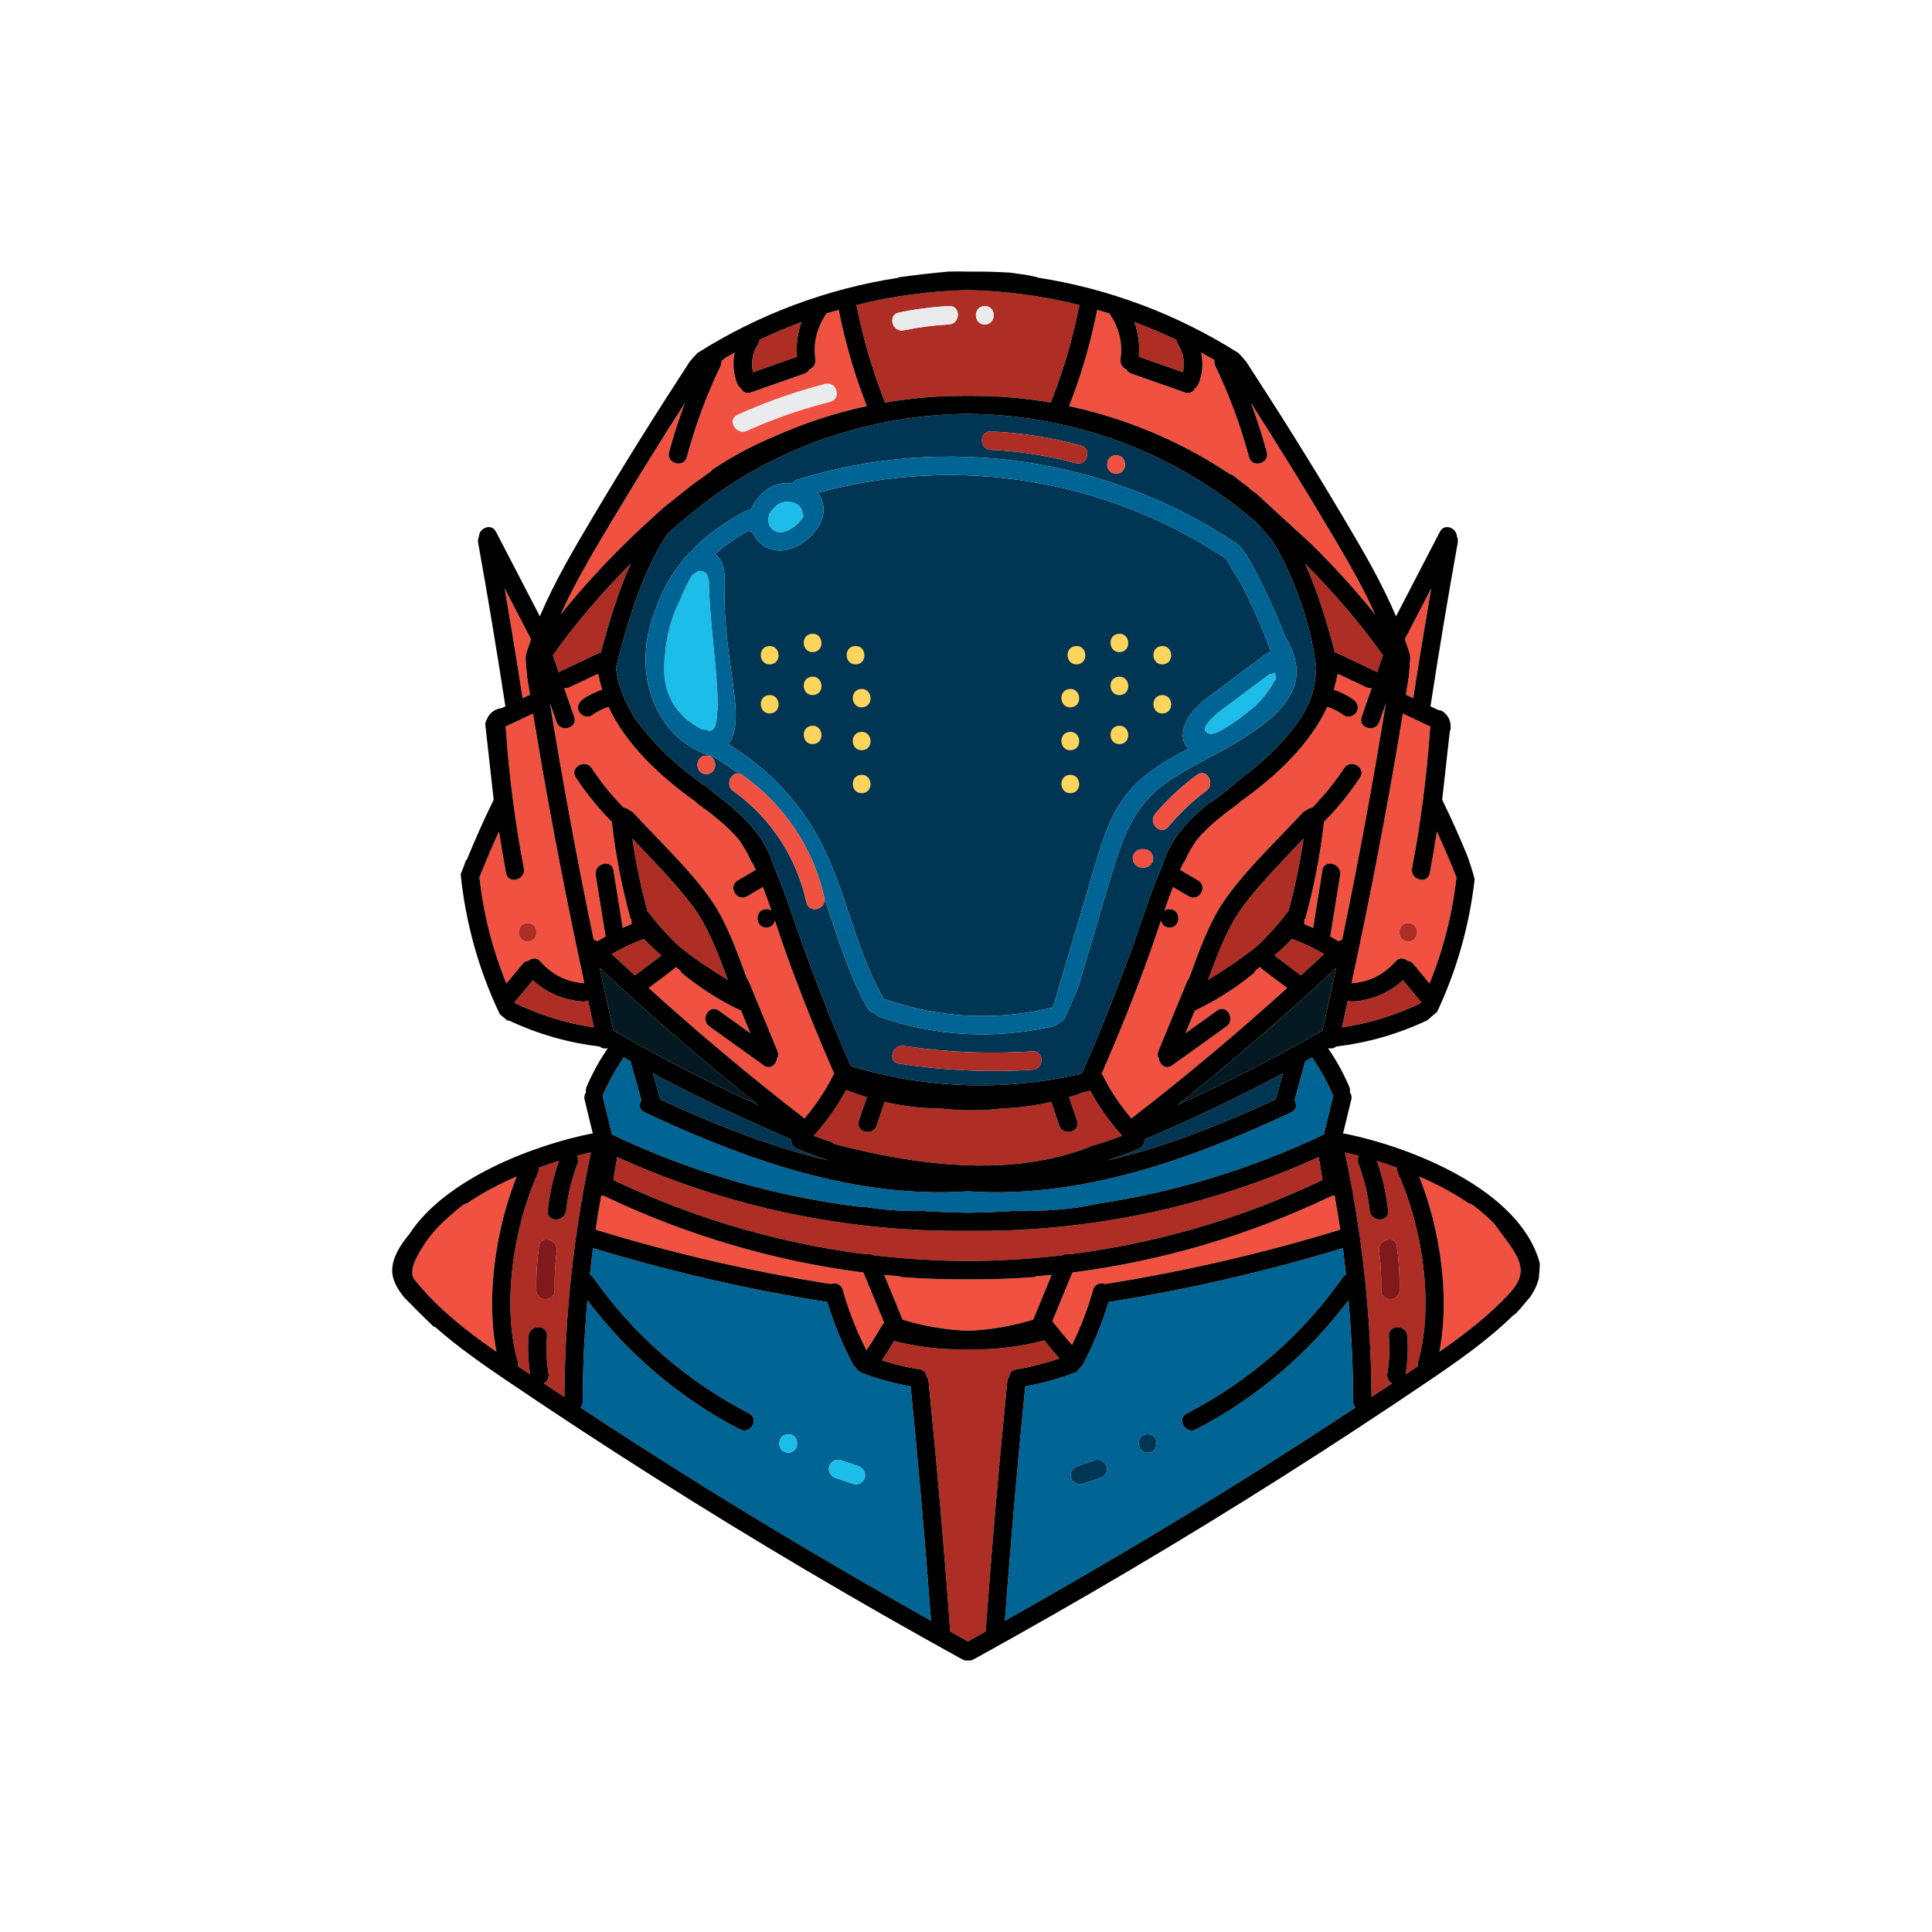 <svg xmlns="http://www.w3.org/2000/svg" id="a" width="315" height="315" viewBox="0 0 315 315"><path d="M111.02,116.393c.051.054.096.11.148.163.357.398.753.747,1.191,1.038.575.44,1.211.856,1.933,1.238.266.141.548.178.808.13.008.002.015.004.023.006,1.128.645,1.74-.341,1.82-3.003,0-.024-.004-.048-.004-.072.068-.147.109-.317.106-.516-.101-6.921-1.362-13.753-1.46-20.676-.004-.262-.093-.463-.212-.635-.055-.96-1.483-1.321-2.132-.531-.238.077-.452.253-.591.569-.692,1.202-1.298,2.485-1.806,3.817-1.378,2.663-2.125,5.61-2.407,8.705-.002.026-.003.055-.005.081-.464,3.531.042,6.901,2.48,9.567.033.042.072.077.106.118Z" fill="#1dbdea" stroke-width="0"></path><path d="M106.559,84.25c.537-.498,1.079-.989,1.626-1.475.006-.008.012-.015.018-.023,1.614-1.285,3.224-2.575,4.848-3.846.894-.636,1.786-1.275,2.68-1.911.146-.104.252-.227.334-.357.116-.081.231-.163.347-.244,3.229-2.128,6.566-3.882,10.023-5.314,4.824-2.142,9.813-3.775,14.892-4.865-2.003-5.101-3.522-10.322-4.582-15.695-.664.191-1.333.365-1.993.574-.026.049-.045.098-.079.147-1.453,2.164-2.127,4.664-1.728,7.265.127.831-.359,1.452-.97,1.727-.164.295-.429.545-.825.684-2.902,1.021-5.804,2.041-8.707,3.062-.785.276-1.373-.102-1.65-.672-.244-.163-.451-.401-.583-.728-.661-1.637-.782-3.412-.412-5.093-.515.281-1.027.569-1.538.858-.213.177-.428.351-.638.532.021.253-.005.52-.139.797-2.304,4.784-4.12,9.724-5.497,14.85-.501,1.866-3.394,1.069-2.893-.797.731-2.72,1.591-5.389,2.573-8.013-3.877,6.047-7.669,12.147-11.353,18.314-3.16,5.29-6.393,10.581-8.914,16.186,4.535-5.673,9.734-11.077,15.16-15.961ZM120.252,67.643c4.626-2.087,9.378-3.776,14.297-5.03,1.875-.478,2.667,2.416.797,2.893-4.665,1.189-9.191,2.747-13.58,4.727-1.748.788-3.271-1.798-1.514-2.59Z" fill="#f05140" stroke-width="0"></path><path d="M97.128,142.682c-.305-1.892,2.586-2.699,2.893-.797.505,3.132,1.011,6.265,1.516,9.397.49-.221.984-.433,1.484-.634-.073-.241-.088-.485-.045-.718-.055-.043-.106-.096-.164-.13-1.433-5.171-2.446-10.428-3.052-15.802-2.192-2.209-4.152-4.626-5.873-7.236-1.067-1.618,1.532-3.119,2.591-1.514,1.536,2.328,3.283,4.47,5.221,6.447.361.014.693.174.942.426.218.068.433.182.629.396,4.152,4.533,8.894,8.909,12.475,13.917,2.733,3.822,4.375,8.624,6.046,13.143.124.134.234.292.313.485,1.553,3.768,3.106,7.535,4.659,11.302.195.473.13.872-.077,1.175-.103,1.015-1.111,1.916-2.157,1.166-2.951-2.117-5.903-4.234-8.854-6.351-1.557-1.117-.057-3.718,1.514-2.59,1.719,1.233,3.437,2.466,5.156,3.699-.506-1.227-1.012-2.454-1.517-3.68-3.54-1.673-6.777-3.755-9.724-6.193-.043-.121-.102-.241-.182-.358-.253-.185-.499-.38-.749-.569-.116.156-.257.298-.418.419-1.33,1.002-2.661,2.003-3.991,3.005,8.111,7.334,16.477,14.376,25.144,21.055.092.071.173.148.244.23,1.836-2.155,3.401-4.495,4.682-7.041.053-.106.114-.199.179-.282-2.89-6.594-5.582-13.27-7.994-20.055-.574-1.614-1.117-3.252-1.671-4.888-.137.604-.601,1.121-1.401,1.121-1.934,0-1.93-3,0-3,.341,0,.619.097.839.251-.448-1.293-.905-2.582-1.403-3.85-.861.503-1.722,1.006-2.583,1.509-1.672.977-3.18-1.617-1.514-2.591.961-.561,1.922-1.123,2.882-1.684.013-.008.026-.011.04-.018-.007-.022-.011-.046-.018-.068-.168-.364-.332-.73-.509-1.089-.143-.143-.264-.322-.352-.539-.134-.332-.291-.649-.442-.97-.407-.732-.85-1.443-1.316-2.14-1.911-2.344-4.435-4.256-6.88-6.047-.122-.089-.219-.19-.304-.296-5.701-4.041-11.338-9.294-14.163-15.45-.981.321-1.872.782-2.72,1.381-.665.47-1.67.115-2.052-.538-.434-.742-.123-1.585.538-2.052.974-.688,2.048-1.209,3.174-1.594-.229-.762-.427-1.532-.559-2.318-.063-.074-.117-.156-.165-.242-1.509.715-3.019,1.43-4.528,2.146-.323.153-.639.188-.927.138.546,1.578,1.093,3.157,1.639,4.735.634,1.831-2.265,2.611-2.893.797l-1.076-3.107c2.107,12.934,4.482,25.82,7.153,38.648.201.019.401.105.596.225.441-.27.888-.529,1.339-.779-.538-3.334-1.076-6.668-1.614-10.001Z" fill="#f05140" stroke-width="0"></path><path d="M91.397,109.436c2.054-.973,4.108-1.947,6.162-2.92.138-.066.274-.103.409-.128,1.326-4.969,2.797-9.862,4.873-14.48-4.673,4.698-9.024,9.743-12.7,14.931.32.926.641,1.851.961,2.777.086-.066.184-.127.296-.18Z" fill="#ae2d24" stroke-width="0"></path><path d="M86.147,156.661c.532-.482,1.335-.614,1.947.085,1.821,2.08,4.236,3.36,7.012,3.538.06.004.113.018.169.028-2.917-13.516-5.544-27.091-7.832-40.728.002-.154-.009-.315-.052-.485-.046-.184-.081-.369-.124-.553-.122-.734-.237-1.47-.357-2.205-1.51.712-3.019,1.424-4.528,2.135.047.132.083.272.094.43.531,7.616,1.506,15.16,2.931,22.661.359,1.89-2.533,2.692-2.893.797-.43-2.262-.808-4.529-1.16-6.799-1.11,2.423-2.16,4.872-3.136,7.356-.015.038-.037.069-.054.105.664,5.995,2.134,11.761,4.391,17.315l2.718-3.259c.221-.264.539-.394.873-.423ZM86.027,150.496c1.934,0,1.93,3,0,3-1.934,0-1.93-3,0-3Z" fill="#f05140" stroke-width="0"></path><path d="M95.106,163.284c-3.102-.199-5.973-1.38-8.217-3.472-1.001,1.2-2.002,2.401-3.003,3.601.019.04.035.081.054.121,4.104,1.993,8.409,3.327,12.901,3.98-.328-1.463-.634-2.931-.955-4.396-.211.118-.467.186-.779.166Z" fill="#ae2d24" stroke-width="0"></path><path d="M86.413,113.271c-.16-.994-.327-1.986-.483-2.98-.096-1.006-.172-2.014-.232-3.024.015-.158.026-.315.041-.473.255-.871.543-1.727.841-2.579-1.434-2.763-2.868-5.526-4.302-8.289,1.022,5.963,2.011,11.931,2.933,17.911.4-.189.801-.378,1.202-.567Z" fill="#f05140" stroke-width="0"></path><path d="M200.555,77.312c.209.05.418.145.615.299.474.369.947.748,1.42,1.126.292.209.582.424.871.638.078.098.177.187.301.265.077.099.167.194.287.274.301.204.595.417.89.628.161.15.322.3.481.45,2.766,2.596,5.6,5.131,8.386,7.71,3.702,3.645,7.229,7.51,10.426,11.508-2.521-5.605-5.754-10.896-8.914-16.186-3.685-6.167-7.476-12.268-11.353-18.314.982,2.624,1.843,5.293,2.573,8.013.501,1.867-2.392,2.663-2.893.797-1.377-5.127-3.193-10.066-5.497-14.85-.163-.339-.192-.669-.132-.97-.72-.423-1.452-.818-2.183-1.217.369,1.681.248,3.456-.412,5.093-.132.326-.339.565-.583.728-.276.57-.865.949-1.65.672-2.902-1.021-5.804-2.041-8.707-3.062-.396-.139-.661-.389-.825-.684-.611-.275-1.097-.896-.97-1.727.399-2.602-.275-5.101-1.728-7.265-.033-.049-.052-.098-.079-.147-.66-.208-1.329-.382-1.993-.574-1.06,5.374-2.579,10.594-4.582,15.695,9.197,1.974,18.115,5.664,26.25,11.097Z" fill="#f05140" stroke-width="0"></path><path d="M129.946,58.167c-.149-1.955.076-3.868.737-5.671-2.316.865-4.598,1.836-6.842,2.907-.018.217-.087.443-.235.673-.941,1.457-1.197,3.023-.835,4.614,2.392-.841,4.784-1.682,7.176-2.523Z" fill="#ae2d24" stroke-width="0"></path><path d="M185.687,58.167c2.392.841,4.784,1.682,7.176,2.523.362-1.591.106-3.157-.835-4.614-.149-.23-.218-.456-.235-.673-2.244-1.071-4.526-2.042-6.842-2.907.661,1.803.886,3.716.737,5.671Z" fill="#ae2d24" stroke-width="0"></path><path d="M164.57,224.434c.031-.544.361-1.032,1.082-1.15,2.417-.397,4.77-1.002,7.08-1.784-.834-.972-1.653-1.957-2.458-2.954-4.152,1.086-8.314,1.569-12.458,1.443-4.006.122-8.028-.33-12.042-1.341-.64,1.065-1.303,2.117-1.99,3.153,2.026.64,4.087,1.137,6.196,1.483.721.118,1.051.606,1.082,1.15.176.218.301.492.335.829,1.365,13.565,2.542,27.148,3.529,40.746.965.537,1.926,1.082,2.89,1.62.965-.538,1.925-1.083,2.89-1.62.988-13.598,2.164-27.18,3.529-40.746.034-.336.158-.61.335-.829Z" fill="#ae2d24" stroke-width="0"></path><path d="M140.675,196.83c.041-.028.087-.05.131-.075,2.826.468,5.667.692,8.545.707.154.001.288-.027.413-.067,2.684.194,5.369.304,8.052.336,2.643-.032,5.289-.14,7.932-.328.118.035.244.059.387.059,4.405-.016,8.739-.255,12.988-1.218,12.668-1.933,25.052-5.706,36.726-11.273.511-2.104,1.022-4.209,1.534-6.313,0-0-0-.001-.001-.001-.927-2.144-2.044-4.178-3.356-6.111-.035-.051-.055-.101-.082-.152-.377.21-.751.426-1.128.635-.584,2.122-1.168,4.243-1.752,6.364.413.652.381,1.536-.516,1.958-16.608,7.802-34.454,14.119-52.731,12.883-18.277,1.236-36.123-5.081-52.731-12.883-.897-.421-.929-1.305-.516-1.958-.584-2.122-1.168-4.243-1.752-6.364-.377-.209-.751-.424-1.128-.635-.027.051-.048.101-.082.152-1.312,1.932-2.43,3.967-3.356,6.111-0.0 0-.001.001-.001.001.511,2.104,1.022,4.209,1.534,6.313,12.952,6.177,26.774,10.166,40.892,11.859Z" fill="#006494" stroke-width="0"></path><path d="M103.529,159.037c1.436-1.082,2.873-2.163,4.309-3.245-.997-.857-1.956-1.759-2.867-2.719-.022.009-.04.022-.064.031-1.803.668-3.524,1.49-5.179,2.447,1.254,1.177,2.534,2.323,3.801,3.485Z" fill="#ae2d24" stroke-width="0"></path><path d="M76.131,196.215c-.233.038-.474.137-.718.323-.824.63-1.631,1.321-2.414,2.044-1.877,1.573-3.421,3.499-4.636,5.651-.719,1.275-1.284,2.46-1.104,3.481-.008.041-.021.081-.029.122.002.028.009.054.011.082.06.193.143.389.241.586,3.749,4.724,8.504,8.462,13.471,11.898-1.788-9.006-.097-20.077,3.287-28.581-2.827,1.226-5.621,2.685-8.109,4.395Z" fill="#f05140" stroke-width="0"></path><path d="M94.058,188.449c.222.308.303.717.122,1.204-.935,2.504-1.586,5.081-1.871,7.742-.204,1.903-3.206,1.917-3,0,.3-2.792.894-5.484,1.839-8.123-1.066.328-2.165.7-3.273,1.102.027.258-.006.533-.135.816-3.979,8.72-5.978,21.505-3.322,30.842.076.269.075.511.027.731.669.444,1.338.888,2.006,1.329-.321-2.077-.436-4.149-.272-6.253.149-1.915,3.15-1.925,3,0-.159,2.04-.096,4.065.257,6.082.132.753-.25,1.329-.775,1.635.103.068.206.137.309.205,1.012.676,2.035,1.335,3.05,2.007.075-13.43,1.53-26.737,4.331-39.866-.729.158-1.498.342-2.292.547ZM90.781,203.972c-.288,2.123-.383,4.263-.344,6.403.035,1.934-2.965,1.928-3,0-.044-2.419.126-4.805.451-7.201.259-1.907,3.149-1.09,2.893.797Z" fill="#ae2d24" stroke-width="0"></path><path d="M140.441,223.818c-.458-.175-.745-.495-.892-.862-.194-.121-.37-.297-.505-.553-1.714-3.241-3.093-6.618-4.161-10.118-12.935-2.04-25.673-4.974-38.198-8.79-.191,1.441-.345,2.887-.503,4.332.205.107.396.263.555.488,6.609,9.397,15.219,16.855,25.411,22.147,1.716.891.197,3.479-1.514,2.59-9.851-5.114-18.199-12.248-24.863-21.049-.483,5.488-.755,10.999-.764,16.535-.001.41-.141.728-.354.964,5.473,3.601,10.97,7.164,16.517,10.649,13.334,8.38,26.892,16.393,40.622,24.102-.942-12.751-2.046-25.488-3.32-38.21-2.747-.495-5.419-1.227-8.032-2.224ZM128.514,236.848c-1.933,0-1.93-3,0-3,1.934,0,1.93,3,0,3ZM140.999,240.9c-.206.748-1.078,1.309-1.845,1.048l-2.912-.992c-.77-.262-1.274-1.023-1.048-1.845.206-.748,1.078-1.309,1.845-1.048.971.331,1.942.661,2.913.992.769.262,1.273,1.024,1.048,1.845Z" fill="#006494" stroke-width="0"></path><path d="M105.871,148.923c1.452,1.917,3.053,3.678,4.772,5.3,2.512,2.051,5.241,3.835,8.027,5.55-1.593-4.3-3.217-8.757-5.929-12.302-2.896-3.785-6.335-7.248-9.637-10.738.574,4.026,1.401,7.987,2.471,11.894.105.083.206.177.295.296Z" fill="#ae2d24" stroke-width="0"></path><path d="M123.603,180.154c-8.895-7.105-17.511-14.536-25.822-22.322.726,3.397,1.472,6.789,2.236,10.178,7.674,4.423,15.536,8.476,23.586,12.144Z" fill="#051923" stroke-width="0"></path><path d="M217.666,106.388c.134.025.27.062.409.128,2.054.973,4.108,1.947,6.162,2.92.112.053.21.114.296.18.32-.926.641-1.851.961-2.777-3.676-5.188-8.026-10.233-12.7-14.931,2.075,4.618,3.546,9.511,4.873,14.48Z" fill="#ae2d24" stroke-width="0"></path><path d="M137.409,210.303c.964,3.425,2.254,6.697,3.866,9.86.868-1.312,1.707-2.643,2.5-4.003.114-.196.252-.344.402-.457-1.132-2.742-2.263-5.483-3.395-8.225-14.61-1.876-28.873-6.077-42.305-12.498-.149-.004-.299-.037-.447-.082-.333,1.861-.639,3.725-.917,5.592,12.567,3.848,25.35,6.803,38.331,8.862.747-.268,1.688-.032,1.964.951Z" fill="#f05140" stroke-width="0"></path><path d="M144.3,65.638c4.471-.774,8.995-1.123,13.516-1.091,4.521-.032,9.045.317,13.516,1.091.002-.004.002-.009.004-.013,2.042-5.163,3.582-10.45,4.656-15.893-5.928-1.477-12.016-2.296-18.176-2.439-6.16.144-12.248.962-18.176,2.439,1.074,5.443,2.615,10.729,4.656,15.893.002.004.002.009.004.013ZM160.568,49.905c1.933,0,1.93,3,0,3-1.934,0-1.93-3,0-3ZM146.554,50.964c2.698-.561,5.423-.919,8.175-1.07,1.932-.106,1.92,2.895,0,3-2.488.136-4.938.455-7.378.962-1.887.393-2.687-2.5-.797-2.893Z" fill="#ae2d24" stroke-width="0"></path><path d="M174.851,207.478c-1.094,2.65-2.188,5.3-3.281,7.95.025.025.054.045.077.073,1.019,1.289,2.071,2.551,3.139,3.799,1.411-2.895,2.562-5.881,3.439-8.996.277-.983,1.217-1.219,1.964-.951,12.981-2.059,25.764-5.014,38.331-8.862-.278-1.867-.584-3.731-.917-5.592-.148.045-.298.078-.447.082-13.431,6.42-27.695,10.621-42.305,12.498Z" fill="#f05140" stroke-width="0"></path><path d="M215.616,168.01c.764-3.389,1.51-6.782,2.236-10.178-8.311,7.786-16.927,15.218-25.822,22.322,8.05-3.668,15.912-7.721,23.586-12.144Z" fill="#051923" stroke-width="0"></path><path d="M129.003,185.774c-7.671-3.262-15.181-6.842-22.527-10.758.38,1.38.76,2.76,1.14,4.14.008.029.008.056.015.085,8.803,4.089,17.989,7.736,27.404,9.949-1.696-.549-3.378-1.165-5.044-1.851-.714-.294-1.006-.943-.988-1.563Z" fill="#003554" stroke-width="0"></path><path d="M219.861,212.002c-6.664,8.801-15.012,15.935-24.863,21.049-1.711.888-3.23-1.7-1.514-2.59,10.192-5.292,18.802-12.75,25.411-22.147.159-.225.35-.381.555-.488-.159-1.445-.312-2.89-.503-4.332-12.525,3.816-25.263,6.75-38.198,8.79-1.068,3.5-2.446,6.878-4.161,10.118-.135.256-.311.432-.505.553-.147.367-.435.688-.892.862-2.613.997-5.285,1.729-8.032,2.224-1.274,12.722-2.378,25.459-3.32,38.21,13.731-7.709,27.289-15.722,40.622-24.102,5.547-3.486,11.044-7.049,16.517-10.649-.213-.236-.353-.554-.354-.964-.009-5.536-.281-11.046-.764-16.535ZM179.391,240.956l-2.912.992c-.767.261-1.64-.3-1.845-1.048-.226-.822.278-1.583,1.048-1.845.971-.331,1.942-.661,2.913-.992.767-.261,1.64.3,1.845,1.048.226.822-.278,1.583-1.048,1.845ZM187.119,236.848c-1.93,0-1.934-3,0-3,1.93,0,1.933,3,0,3Z" fill="#006494" stroke-width="0"></path><path d="M222.01,116.9c.546-1.578,1.093-3.157,1.639-4.735-.289.05-.604.015-.927-.138-1.509-.715-3.018-1.43-4.528-2.146-.047.086-.101.168-.165.242-.133.786-.331,1.556-.559,2.318,1.126.385,2.2.906,3.174,1.594.661.467.972,1.31.538,2.052-.382.653-1.387,1.008-2.052.538-.848-.599-1.739-1.06-2.72-1.381-2.825,6.156-8.462,11.408-14.163,15.45-.085.105-.182.206-.304.296-2.445,1.79-4.969,3.703-6.88,6.047-.466.698-.909,1.409-1.316,2.14-.151.321-.309.638-.442.97-.088.217-.209.395-.352.539-.178.358-.342.725-.509,1.089-.007.022-.011.046-.018.068.013.007.026.01.04.018.961.561,1.922,1.123,2.882,1.684,1.666.973.158,3.567-1.514,2.591-.861-.503-1.722-1.006-2.583-1.509-.498,1.268-.956,2.557-1.403,3.85.221-.154.498-.251.839-.251,1.93,0,1.934,3,0,3-.8,0-1.264-.517-1.401-1.121-.554,1.636-1.098,3.274-1.671,4.888-2.411,6.786-5.104,13.461-7.994,20.055.065.082.125.175.179.282,1.282,2.546,2.846,4.886,4.682,7.041.071-.081.151-.158.244-.23,8.667-6.68,17.033-13.721,25.144-21.055-1.33-1.002-2.66-2.003-3.991-3.005-.161-.121-.303-.263-.418-.419-.25.19-.496.384-.749.569-.08.117-.139.237-.182.358-2.946,2.438-6.184,4.52-9.724,6.193-.506,1.227-1.012,2.454-1.517,3.68,1.719-1.233,3.437-2.466,5.156-3.699,1.571-1.127,3.071,1.474,1.514,2.59-2.951,2.117-5.903,4.234-8.854,6.351-1.045.75-2.054-.151-2.157-1.166-.208-.303-.273-.702-.077-1.175,1.553-3.768,3.106-7.535,4.659-11.302.08-.193.189-.35.313-.485,1.671-4.519,3.312-9.321,6.046-13.143,3.581-5.008,8.323-9.384,12.475-13.917.196-.214.411-.328.629-.396.249-.252.581-.413.942-.426,1.939-1.977,3.686-4.118,5.221-6.447,1.059-1.605,3.658-.104,2.591,1.514-1.722,2.61-3.681,5.026-5.873,7.236-.606,5.374-1.619,10.631-3.052,15.802-.058.034-.109.087-.164.13.043.233.028.477-.045.718.499.202.994.413,1.484.634.505-3.132,1.011-6.265,1.516-9.397.307-1.901,3.198-1.094,2.893.797-.538,3.334-1.076,6.668-1.614,10.001.451.25.898.509,1.339.779.195-.12.395-.205.596-.225,2.671-12.828,5.046-25.713,7.153-38.648-.359,1.036-.717,2.071-1.076,3.107-.628,1.813-3.527,1.034-2.893-.797Z" fill="#f05140" stroke-width="0"></path><path d="M206.98,109.924c-2.027,1.513-4.056,3.024-6.081,4.54-.554.415-6.483,4.394-3.693,5.166,1.324.366,5.297-2.806,6.229-3.518.468-.358.918-.731,1.358-1.117,1.124-1.119,2.129-2.374,2.937-3.857.075-.138.164-.248.259-.345.018-.36-.014-.743-.11-1.155-.31.237-.616.315-.898.287Z" fill="#1dbdea" stroke-width="0"></path><path d="M227.758,190.373c-1.108-.403-2.207-.775-3.273-1.102.945,2.639,1.539,5.331,1.839,8.123.206,1.917-2.796,1.903-3,0-.285-2.66-.936-5.237-1.871-7.742-.182-.487-.1-.896.122-1.204-.794-.205-1.563-.39-2.292-.547,2.801,13.129,4.257,26.436,4.331,39.866,1.015-.672,2.038-1.331,3.05-2.007.102-.069.206-.137.309-.205-.525-.306-.907-.882-.775-1.635.353-2.017.415-4.043.257-6.082-.15-1.925,2.851-1.915,3,0,.164,2.105.049,4.177-.272,6.253.668-.441,1.337-.884,2.006-1.329-.049-.219-.05-.462.027-.731,2.656-9.337.657-22.122-3.322-30.842-.129-.283-.162-.558-.135-.816ZM225.195,210.375c.039-2.14-.056-4.281-.344-6.403-.256-1.888,2.634-2.705,2.893-.797.325,2.396.495,4.781.451,7.201-.035,1.928-3.035,1.934-3,0Z" fill="#ae2d24" stroke-width="0"></path><path d="M157.816,208.593c-3.53.017-7.068-.093-10.61-.352-.214-.016-.401-.071-.567-.15-.826-.071-1.652-.144-2.477-.229,1.004,2.433,2.008,4.865,3.012,7.298,3.538,1.086,7.083,1.68,10.642,1.805,3.559-.125,7.104-.719,10.642-1.805,1.004-2.433,2.008-4.865,3.012-7.298-.825.085-1.65.159-2.477.229-.167.079-.353.135-.567.15-3.542.259-7.08.369-10.61.352Z" fill="#f05140" stroke-width="0"></path><path d="M174.347,204.519c14.256-1.807,28.178-5.864,41.284-12.124-.205-1.249-.41-2.498-.616-3.747-18.055,8.197-37.526,12.255-57.199,12.033-19.673.222-39.144-3.836-57.199-12.033-.205,1.249-.41,2.498-.616,3.747,13.106,6.261,27.028,10.318,41.284,12.124.378-.078.79-.037,1.149.145,5.093.601,10.228.909,15.382.933,5.154-.024,10.288-.332,15.382-.933.359-.182.771-.223,1.149-.145Z" fill="#ae2d24" stroke-width="0"></path><path d="M243.752,199.682c-.017-.024-.025-.047-.04-.071-1.079-1.13-2.285-2.149-3.494-3.073-.243-.186-.485-.285-.718-.323-2.488-1.709-5.282-3.168-8.109-4.395,3.384,8.504,5.075,19.575,3.287,28.581,4.227-2.924,8.296-6.073,11.729-9.856,1.333-1.589,2.113-3.289.954-5.586-.941-1.864-2.407-3.573-3.608-5.278Z" fill="#f05140" stroke-width="0"></path><path d="M136.224,186.574c1.586.41,3.202.799,4.836,1.161,1.227.288,2.459.535,3.696.752,10.88,2.046,22.426,2.523,32.718-1.427.112-.043.206-.1.293-.162,1.744-.499,3.475-1.069,5.19-1.718-2.023-2.243-3.765-4.697-5.204-7.351-.343.082-.687.155-1.03.232-.805.294-1.613.57-2.425.82.434,1.283.867,2.566,1.301,3.849.619,1.833-2.277,2.62-2.893.797l-1.307-3.866c-2.617.605-5.276.959-7.971,1.059-3.307.394-6.588.401-9.918.024-3.143-.019-6.239-.381-9.278-1.083l-1.307,3.866c-.616,1.822-3.512,1.036-2.893-.797.434-1.283.867-2.566,1.301-3.849-1.136-.349-2.267-.729-3.385-1.175-1.451,2.702-3.22,5.196-5.275,7.474.979.37,1.966.708,2.955,1.03.137.164.331.295.595.363Z" fill="#ae2d24" stroke-width="0"></path><path d="M220.526,163.284c-.312.02-.568-.048-.779-.166-.321,1.465-.627,2.933-.955,4.396,4.492-.653,8.797-1.988,12.901-3.98.019-.04.035-.081.054-.121-1.001-1.2-2.002-2.401-3.003-3.601-2.244,2.092-5.115,3.273-8.217,3.472Z" fill="#ae2d24" stroke-width="0"></path><path d="M229.934,107.268c-.059,1.01-.135,2.018-.232,3.024-.156.994-.323,1.986-.483,2.98.401.189.801.378,1.202.567.922-5.98,1.911-11.948,2.933-17.911-1.434,2.763-2.868,5.526-4.302,8.289.297.852.585,1.708.841,2.579.015.158.027.315.041.473Z" fill="#f05140" stroke-width="0"></path><path d="M220.526,160.284c2.776-.178,5.19-1.459,7.012-3.538.612-.699,1.415-.567,1.947-.085.334.029.653.158.873.423.906,1.086,1.812,2.172,2.718,3.259,2.257-5.554,3.726-11.321,4.391-17.315-.017-.036-.039-.067-.054-.105-.975-2.484-2.026-4.933-3.136-7.356-.351,2.27-.73,4.537-1.16,6.799-.36,1.895-3.252,1.092-2.893-.797,1.425-7.5,2.4-15.045,2.931-22.661.011-.158.047-.298.094-.43-1.509-.712-3.019-1.424-4.528-2.135-.121.735-.235,1.47-.357,2.205-.044.184-.079.369-.124.553-.043.171-.054.331-.052.485-2.288,13.637-4.915,27.212-7.832,40.728.056-.009.109-.024.169-.028ZM229.605,150.496c1.93,0,1.934,3,0,3-1.93,0-1.934-3,0-3Z" fill="#f05140" stroke-width="0"></path><path d="M212.528,136.733c-3.302,3.49-6.741,6.953-9.637,10.738-2.712,3.545-4.336,8.003-5.929,12.302,2.786-1.716,5.515-3.499,8.027-5.55,1.72-1.621,3.32-3.383,4.772-5.3.09-.118.19-.213.295-.296,1.07-3.908,1.898-7.869,2.471-11.894Z" fill="#ae2d24" stroke-width="0"></path><path d="M208.017,179.156c.38-1.38.76-2.76,1.14-4.14-7.346,3.916-14.856,7.496-22.527,10.758.019.62-.273,1.269-.988,1.563-1.665.686-3.348,1.303-5.044,1.851,9.415-2.213,18.6-5.86,27.404-9.949.006-.029.007-.055.015-.085Z" fill="#003554" stroke-width="0"></path><path d="M118.151,96.526c-.137,5.722.895,11.128,1.574,16.772.262,2.181.658,6.05-1.01,8.04,5.775,3.505,10.685,8.298,14.114,14.199,4.987,8.582,6.306,18.709,11.237,27.327.048.012.093.017.142.034,8.797,3.063,17.784,3.596,26.866,1.501.154-.036.298-.04.436-.033.1-.175.201-.35.301-.525,2.114-7.144,4.225-14.289,6.343-21.432,1.458-4.918,2.805-9.992,6.352-13.869,2.587-2.828,5.945-4.729,9.367-6.529-.991-.72-1.386-2.046-.572-4.088.853-2.137,2.812-3.59,4.583-4.928,2.823-2.134,5.672-4.235,8.507-6.352.305-.228.607-.307.884-.281-1.488-4.098-3.271-8.084-5.337-11.973-.125-.107-.242-.236-.34-.405-.548-.951-1.096-1.903-1.645-2.854-19.585-13.087-43.992-17.015-66.641-10.773.281.357.528.748.692,1.198,1.184,3.26-1.639,6.398-4.409,7.663-2.756,1.259-5.74.258-6.875-2.378-.232-.071-.448-.19-.627-.351-1.997,1.102-3.846,2.388-5.528,3.884,1.804,1.284,1.635,4.096,1.585,6.153Z" fill="#003554" stroke-width="0"></path><path d="M114.635,127.914c.049.003.101.024.151.034.373.311.754.611,1.141.905.132.127.266.252.4.378,4.21,3.146,8.325,6.721,9.797,11.9,1.149,2.583,2.115,5.275,3.044,8.013,2.842,8.377,6.024,16.608,9.576,24.707,12.207,3.633,24.79,4.085,37.189,1.315.156-.058.314-.106.469-.166.01-.026.014-.052.026-.078,3.743-8.443,7.07-17.032,10.036-25.778.929-2.739,1.894-5.43,3.044-8.013,1.227-4.319,4.294-7.52,7.719-10.289.145-.034.294-.096.444-.203,1.618-1.15,3.148-2.409,4.649-3.703,3.013-2.279,5.958-4.933,8.282-7.859.492-.585.946-1.195,1.355-1.83.38-.601.744-1.211,1.068-1.841,1.085-2.112,1.487-4.321,1.565-6.571-.352-2.865-.949-5.682-1.827-8.463-.018-.056-.008-.101-.016-.154-1.338-4.139-2.956-8.164-5.185-11.89-.972-1.191-1.987-2.342-3.048-3.451-.029-.021-.059-.031-.087-.056-13.395-11.426-29.978-17.214-46.611-17.342-13.7.106-27.355,4.071-39.233,11.846-3.418,2.333-6.67,4.913-9.763,7.722-4.283,6.596-6.438,14.241-8.414,21.853.025.088.049.178.06.277.266,2.306,1.11,4.527,2.33,6.64.659,1.346,1.573,2.557,2.636,3.655-.011.026-.016.058-.031.082,2.611,3.163,5.938,5.991,9.234,8.359ZM115.162,126.203c-1.934,0-1.93-3,0-3,1.934,0,1.93,3,0,3ZM168.367,174.411c-7.324.475-14.556.12-21.806-.994-1.905-.293-1.091-3.183.797-2.893,6.982,1.073,13.963,1.343,21.008.887,1.931-.125,1.917,2.876,0,3ZM186.513,141.446h-.324c-.841,0-1.464-.687-1.5-1.5-.036-.81.715-1.5,1.5-1.5h.324c.841,0,1.464.687,1.5,1.5.036.81-.715,1.5-1.5,1.5ZM196.683,128.926c-2.306,1.708-4.373,3.7-6.221,5.893-1.246,1.479-3.358-.654-2.121-2.121,2.021-2.399,4.309-4.497,6.828-6.362,1.554-1.151,3.049,1.454,1.514,2.59ZM181.973,74.23c1.934,0,1.93,3,0,3-1.934,0-1.93-3,0-3ZM161.54,70.343c4.981.223,9.866.979,14.678,2.288,1.864.507,1.068,3.401-.797,2.893-4.555-1.24-9.163-1.97-13.88-2.181-1.926-.086-1.93-3.087,0-3ZM105.402,105.208c-.001-.123-.011-.246-.01-.368.164-1.036.405-2.068.7-3.085.024-.087.054-.172.08-.259.102-.338.205-.676.319-1.01.109-.322.23-.642.351-.961.034-.089.063-.179.098-.268.915-2.72,2.317-5.234,4.089-7.482.177-.255.353-.512.535-.762.106-.147.234-.248.37-.319,1.472-1.677,3.151-3.191,5.01-4.493,1.498-1.102,3.089-2.084,4.771-2.924.233-.117.459-.153.676-.154,1.071-2.246,2.956-4.163,5.555-4.346.302-.021.597-.004.888.019.147-.038.295-.069.445-.092.17-.228.419-.413.759-.519,24.145-7.494,50.756-3.596,71.719,10.543.2.135.346.296.453.469.114.103.221.222.31.378.08.138.159.276.238.414.184.116.353.279.487.515,2.404,4.224,4.452,8.589,6.176,13.078,1.978,3.355,2.96,6.769.577,10.342-.191.287-.4.563-.618.835-.04.08-.075.161-.117.24-1.488,1.762-3.431,3.335-5.455,4.628-4.317,3.011-9.474,5.004-13.829,8.116-5.921,4.23-7.511,10.649-9.474,17.281-1.587,5.364-3.175,10.729-4.763,16.093-.734,1.728-1.523,3.433-2.269,5.157-.525.324-1.04.662-1.532,1.034-.028-.008-.057-.004-.085-.014-9.567,2.204-19.171,1.727-28.449-1.504-.392-.136-.655-.381-.821-.67-.42-.029-.827-.241-1.102-.719-3.234-5.643-4.912-11.868-7.07-17.922.282,1.8-2.493,2.529-2.907.685-1.658-7.397-5.774-13.772-11.951-18.197-1.325-.949-.436-2.964.826-2.855-1.192-.898-2.423-1.751-3.72-2.519-1.683-.648-3.364-1.302-4.857-2.36-2.647-1.875-4.499-4.634-5.559-7.671-.976-2.795-1.179-5.605-.846-8.355Z" fill="#003554" stroke-width="0"></path><path d="M127.772,86.719c1.179-.291,2.608-1.329,3.191-2.504.024-.017.044-.036.067-.054-.106-.18-.18-.391-.207-.632-.18-1.558-2.223-2.047-3.448-1.554-.355.143-.665.344-.946.578-.13.13-.261.259-.376.407-.366.345-.642.774-.748,1.316-.306,1.57.933,2.821,2.468,2.442Z" fill="#1dbdea" stroke-width="0"></path><path d="M215.904,155.552c-1.655-.957-3.377-1.779-5.179-2.447-.023-.009-.041-.022-.064-.031-.911.959-1.87,1.862-2.867,2.719,1.437,1.082,2.873,2.163,4.309,3.245,1.267-1.162,2.547-2.308,3.801-3.485Z" fill="#ae2d24" stroke-width="0"></path><path d="M86.027,150.496c-1.93,0-1.934,3,0,3,1.93,0,1.934-3,0-3Z" fill="#ae2d24" stroke-width="0"></path><path d="M87.888,203.174c-.325,2.396-.495,4.781-.451,7.201.035,1.928,3.035,1.934,3,0-.039-2.14.056-4.281.344-6.403.256-1.888-2.634-2.705-2.893-.797Z" fill="#81181c" stroke-width="0"></path><path d="M128.514,233.848c-1.93,0-1.933,3,0,3,1.93,0,1.934-3,0-3Z" fill="#1dbdea" stroke-width="0"></path><path d="M139.952,239.055c-.971-.331-1.942-.661-2.913-.992-.767-.261-1.64.3-1.845,1.048-.226.822.278,1.583,1.048,1.845l2.912.992c.767.261,1.64-.3,1.845-1.048.226-.822-.278-1.583-1.048-1.845Z" fill="#1dbdea" stroke-width="0"></path><path d="M229.605,153.496c1.934,0,1.93-3,0-3-1.934,0-1.93,3,0,3Z" fill="#ae2d24" stroke-width="0"></path><path d="M224.851,203.972c.288,2.123.383,4.263.344,6.403-.035,1.934,2.965,1.928,3,0,.044-2.419-.126-4.805-.451-7.201-.259-1.907-3.149-1.09-2.893.797Z" fill="#81181c" stroke-width="0"></path><path d="M187.119,233.848c-1.934,0-1.93,3,0,3,1.933,0,1.93-3,0-3Z" fill="#003554" stroke-width="0"></path><path d="M178.593,238.063c-.971.331-1.942.661-2.913.992-.769.262-1.273,1.024-1.048,1.845.206.748,1.078,1.309,1.845,1.048l2.912-.992c.77-.262,1.274-1.023,1.048-1.845-.206-.748-1.078-1.309-1.845-1.048Z" fill="#003554" stroke-width="0"></path><path d="M111.808,121.234c1.493,1.058,3.174,1.711,4.857,2.36,1.297.768,2.529,1.621,3.72,2.519.222.019.454.096.689.265,6.817,4.884,11.492,11.79,13.33,19.99.009.039.008.074.014.112,2.159,6.054,3.836,12.28,7.07,17.922.274.478.682.69,1.102.719.165.289.429.534.821.67,9.278,3.231,18.882,3.708,28.449,1.504.028.01.057.006.085.014.492-.372,1.007-.71,1.532-1.034.746-1.724,1.536-3.428,2.269-5.157,1.588-5.364,3.175-10.729,4.763-16.093,1.963-6.633,3.553-13.051,9.474-17.281,4.356-3.112,9.512-5.105,13.829-8.116,2.023-1.292,3.967-2.866,5.455-4.628.042-.079.076-.161.117-.24.218-.271.427-.548.618-.835,2.383-3.574,1.402-6.987-.577-10.342-1.724-4.489-3.772-8.854-6.176-13.078-.134-.235-.302-.399-.487-.515-.079-.138-.159-.276-.238-.414-.089-.155-.196-.275-.31-.378-.107-.173-.253-.334-.453-.469-20.964-14.139-47.575-18.037-71.719-10.543-.34.105-.588.291-.759.519-.149.023-.298.054-.445.092-.292-.023-.586-.04-.888-.019-2.6.183-4.484,2.1-5.555,4.346-.217.001-.443.038-.676.154-1.682.84-3.272,1.822-4.771,2.924-1.859,1.302-3.538,2.816-5.01,4.493-.136.07-.264.172-.37.319-.182.25-.357.507-.535.762-1.772,2.248-3.175,4.762-4.089,7.482-.035.088-.064.179-.098.268-.122.319-.242.638-.351.961-.115.334-.217.672-.319,1.01-.026.086-.055.172-.08.259-.295,1.017-.536,2.049-.7,3.085-.002.123.009.246.01.368-.333,2.751-.129,5.56.846,8.355,1.06,3.037,2.913,5.796,5.559,7.671ZM207.988,110.792c-.095.097-.184.207-.259.345-.807,1.483-1.812,2.738-2.937,3.857-.44.386-.891.759-1.358,1.117-.932.713-4.905,3.884-6.229,3.518-2.79-.771,3.139-4.75,3.693-5.166,2.025-1.516,4.053-3.027,6.081-4.54.282.028.589-.049.898-.287.096.412.128.794.11,1.155ZM125.305,84.277c.106-.542.382-.971.748-1.316.116-.148.246-.278.376-.407.281-.234.591-.435.946-.578,1.225-.494,3.268-.004,3.448,1.554.028.241.102.451.207.632-.023.018-.043.037-.067.054-.583,1.175-2.012,2.213-3.191,2.504-1.535.379-2.774-.872-2.468-2.442ZM122.093,86.489c.179.161.395.28.627.351,1.135,2.636,4.119,3.637,6.875,2.378,2.77-1.265,5.594-4.403,4.409-7.663-.163-.45-.41-.841-.692-1.198,22.649-6.242,47.056-2.314,66.641,10.773.548.951,1.096,1.903,1.645,2.854.097.169.215.297.34.405,2.066,3.889,3.849,7.875,5.337,11.973-.278-.025-.579.054-.884.281-2.835,2.117-5.684,4.219-8.507,6.352-1.77,1.338-3.73,2.791-4.583,4.928-.815,2.042-.419,3.368.572,4.088-3.423,1.8-6.78,3.701-9.367,6.529-3.547,3.877-4.895,8.952-6.352,13.869-2.117,7.143-4.229,14.288-6.343,21.432-.1.175-.2.35-.301.525-.138-.007-.281-.003-.436.033-9.082,2.095-18.069,1.562-26.866-1.501-.049-.017-.095-.022-.142-.034-4.931-8.618-6.25-18.745-11.237-27.327-3.429-5.901-8.338-10.695-14.114-14.199,1.668-1.99,1.272-5.859,1.01-8.04-.679-5.644-1.71-11.05-1.574-16.772.049-2.057.219-4.869-1.585-6.153,1.681-1.496,3.531-2.783,5.528-3.884ZM108.434,106.708c.002-.026.003-.055.005-.081.282-3.095,1.029-6.043,2.407-8.705.508-1.332,1.114-2.616,1.806-3.817.139-.316.352-.492.591-.569.649-.79,2.078-.428,2.132.531.119.172.209.373.212.635.098,6.923,1.358,13.754,1.46,20.676.003.199-.038.369-.106.516 0.0.024.004.048.004.072-.08,2.662-.692,3.648-1.82,3.003-.008-.003-.016-.005-.023-.006-.26.048-.542.011-.808-.13-.721-.383-1.358-.799-1.933-1.238-.438-.291-.835-.64-1.191-1.038-.052-.053-.097-.109-.148-.163-.034-.041-.073-.076-.106-.118-2.438-2.666-2.944-6.036-2.48-9.567Z" fill="#006494" stroke-width="0"></path><path d="M251.03,205.883c-3.263-11.965-21.111-18.901-31.714-21.036-.118-.024-.232-.035-.342-.034l1.338-5.507c.12-.493.006-.908-.231-1.223.058-.292.033-.612-.108-.939-.926-2.144-2.044-4.178-3.356-6.111-.025-.036-.054-.063-.08-.096.017-.01.034-.019.051-.029.442.098.914.024,1.254-.274,5.155-.624,10.064-2.025,14.766-4.232.013.002.025-0.0.038.002.544-.483,1.098-.953,1.663-1.41,3.226-6.886,5.259-14.085,6.12-21.622-.298-1.292-.749-2.544-1.177-3.816-1.277-3.094-2.637-6.152-4.113-9.158l1.242-11.151c.034-.066.08-.125.093-.201.064-.367.06-.729.005-1.077-.011-.152-.041-.288-.093-.409-.204-.666-.634-1.248-1.287-1.637-.185-.11-.362-.135-.532-.128-.446-.21-.891-.42-1.337-.631,1.37-8.916,2.851-17.814,4.446-26.693.067-.373.005-.702-.135-.978.003-1.368-2.004-2.275-2.767-.805-2.387,4.599-4.774,9.199-7.161,13.798-2.404-5.675-5.567-11.012-8.73-16.342-5.001-8.425-10.196-16.73-15.549-24.936-0-.021-.007-.041-.008-.062-.447-.553-.919-1.083-1.412-1.593-10.047-6.354-21.2-10.511-32.778-12.299-.017-.021-.027-.047-.045-.067-.605-.141-1.218-.255-1.829-.376-.871-.112-1.739-.229-2.604-.362-2.052-.123-4.102-.185-6.146-.161-1.277-.036-2.557-.033-3.839-.013-2.724.247-5.442.566-8.157.935-.023.028-.051.052-.073.081-11.558,1.784-22.694,5.917-32.725,12.261-.493.51-.965,1.04-1.412,1.593-.001.021-.008.041-.008.062-5.353,8.206-10.548,16.511-15.549,24.936-3.164,5.329-6.326,10.667-8.73,16.342-2.387-4.599-4.774-9.199-7.161-13.798-.763-1.47-2.77-.563-2.767.805-.14.276-.202.605-.135.978,1.595,8.879,3.075,17.776,4.446,26.693l-.643.303c-1.09.096-2.024.848-2.386,1.854-.177.231-.278.536-.234.933l1.353,12.143c-1.581,3.221-3.04,6.495-4.394,9.816-.041.007-.08.019-.12.029-.259.777-.562,1.542-.868,2.305.817,7.968,2.932,15.559,6.375,22.803.42.369.851.723,1.292,1.063.082-.001.164.005.246-.01,4.703,2.208,9.611,3.609,14.766,4.232.34.297.811.372,1.254.274.017.01.034.019.051.029-.026.033-.055.06-.08.096-1.312,1.932-2.43,3.967-3.356,6.111-.142.328-.166.647-.108.939-.237.315-.351.73-.231,1.223l1.338,5.507c-.109-0-.223.011-.342.034-9.146,1.841-23.677,7.257-29.594,16.389-1.471,1.755-2.741,3.81-2.777,5.837-.028,1.536.811,3.04,1.934,4.431,1.559,1.619,3.155,3.201,4.777,4.756.107.052.216.097.325.119,3.648,3.23,7.671,6.03,11.77,8.806,7.824,5.299,15.729,10.477,23.709,15.537,16.494,10.459,33.317,20.386,50.419,29.819.327.18.646.227.938.181.292.045.611-.001.938-.181,17.101-9.433,33.924-19.36,50.419-29.819,7.98-5.06,15.886-10.238,23.709-15.537,4.898-3.318,9.688-6.67,13.859-10.751.148-.072.293-.167.429-.305.263-.267.518-.554.777-.834.516-.64,1.041-1.27,1.581-1.886.055-.097.117-.19.17-.287.497-.76.896-1.566,1.119-2.434.024-.063.042-.129.064-.193.078-.707.138-1.417.175-2.129-.012-.161-.01-.322-.026-.482ZM218.519,200.491c-12.567,3.848-25.35,6.803-38.331,8.862-.747-.268-1.688-.032-1.964.951-.877,3.115-2.028,6.101-3.439,8.996-1.069-1.248-2.12-2.51-3.139-3.799-.023-.028-.052-.048-.077-.073,1.094-2.65,2.188-5.3,3.281-7.95,14.61-1.876,28.873-6.077,42.305-12.498.149-.004.299-.037.447-.082.333,1.861.639,3.725.917,5.592ZM157.816,205.597c-5.154-.024-10.288-.332-15.382-.933-.359-.182-.771-.223-1.149-.145-14.256-1.807-28.178-5.864-41.284-12.124.205-1.249.41-2.498.616-3.747,18.055,8.197,37.526,12.255,57.199,12.033,19.673.222,39.144-3.836,57.199-12.033.205,1.249.41,2.498.616,3.747-13.106,6.261-27.028,10.318-41.284,12.124-.378-.078-.79-.037-1.149.145-5.093.601-10.228.909-15.382.933ZM171.47,207.861c-1.004,2.433-2.008,4.865-3.012,7.298-3.538,1.086-7.083,1.68-10.642,1.805-3.559-.125-7.104-.719-10.642-1.805-1.004-2.433-2.008-4.865-3.012-7.298.825.085,1.65.159,2.477.229.167.079.353.135.567.15,3.542.259,7.081.369,10.61.352,3.53.017,7.068-.093,10.61-.352.214-.016.401-.071.567-.15.826-.071,1.652-.144,2.477-.229ZM215.616,168.01c-7.674,4.423-15.536,8.476-23.586,12.144,8.895-7.105,17.511-14.536,25.822-22.322-.726,3.397-1.472,6.789-2.236,10.178ZM132.675,185.181c2.055-2.278,3.824-4.772,5.275-7.474,1.118.446,2.249.826,3.385,1.175-.434,1.283-.867,2.566-1.301,3.849-.619,1.833,2.277,2.62,2.893.797l1.307-3.866c3.039.702,6.135,1.064,9.278,1.083,3.33.377,6.611.37,9.918-.024,2.695-.1,5.354-.454,7.971-1.059l1.307,3.866c.616,1.822,3.512,1.036,2.893-.797-.434-1.283-.867-2.566-1.301-3.849.813-.249,1.621-.525,2.425-.82.344-.077.687-.15,1.03-.232,1.438,2.654,3.181,5.108,5.204,7.351-1.715.648-3.446,1.219-5.19,1.718-.087.062-.181.119-.293.162-10.293,3.95-21.838,3.473-32.718,1.427-1.237-.216-2.469-.464-3.696-.752-1.635-.362-3.25-.751-4.836-1.161-.264-.068-.459-.199-.595-.363-.989-.322-1.975-.66-2.955-1.03ZM135.034,189.189c-9.415-2.213-18.6-5.86-27.404-9.949-.006-.029-.007-.055-.015-.085-.38-1.38-.76-2.76-1.14-4.14,7.346,3.916,14.856,7.496,22.527,10.758-.019.62.273,1.269.988,1.563,1.665.686,3.348,1.303,5.044,1.851ZM102.796,115.818c-1.219-2.113-2.063-4.333-2.33-6.64-.011-.098-.034-.188-.06-.277,1.976-7.612,4.131-15.257,8.414-21.853,3.093-2.808,6.344-5.388,9.763-7.722,11.877-7.775,25.533-11.74,39.233-11.846,16.633.128,33.216,5.916,46.611,17.342.028.024.058.035.087.056,1.061,1.108,2.075,2.26,3.048,3.451,2.229,3.726,3.847,7.75,5.185,11.89.009.052-.002.098.016.154.878,2.781,1.476,5.598,1.827,8.463-.077,2.25-.479,4.459-1.565,6.571-.324.63-.688,1.24-1.068,1.841-.409.635-.863,1.245-1.355,1.83-2.324,2.926-5.269,5.58-8.282,7.859-1.502,1.294-3.031,2.553-4.649,3.703-.15.107-.299.169-.444.203-3.425,2.769-6.492,5.97-7.719,10.289-1.149,2.583-2.115,5.275-3.044,8.013-2.966,8.745-6.293,17.334-10.036,25.778-.011.026-.016.052-.026.078-.156.06-.314.108-.469.166-12.399,2.77-24.983,2.318-37.189-1.315-3.552-8.1-6.735-16.33-9.576-24.707-.929-2.739-1.894-5.43-3.044-8.013-1.472-5.18-5.587-8.755-9.797-11.9-.133-.126-.267-.251-.4-.378-.387-.294-.768-.595-1.141-.905-.05-.01-.102-.031-.151-.034-3.296-2.368-6.623-5.196-9.234-8.359.015-.024.019-.056.031-.082-1.062-1.098-1.976-2.309-2.636-3.655ZM185.642,187.338c.714-.294,1.006-.943.988-1.563,7.671-3.262,15.181-6.842,22.527-10.758-.38,1.38-.76,2.76-1.14,4.14-.008.029-.008.056-.015.085-8.803,4.089-17.989,7.736-27.404,9.949,1.696-.549,3.378-1.165,5.044-1.851ZM210.661,153.073c.022.009.04.022.064.031,1.803.668,3.524,1.49,5.179,2.447-1.254,1.177-2.534,2.323-3.801,3.485-1.436-1.082-2.873-2.163-4.309-3.245.997-.857,1.956-1.759,2.867-2.719ZM204.989,154.223c-2.512,2.051-5.241,3.835-8.027,5.55,1.593-4.3,3.217-8.757,5.929-12.302,2.896-3.785,6.335-7.248,9.637-10.738-.574,4.026-1.401,7.987-2.471,11.894-.105.083-.206.177-.295.296-1.452,1.917-3.053,3.678-4.772,5.3ZM231.693,163.534c-4.104,1.993-8.409,3.327-12.901,3.98.328-1.463.634-2.931.955-4.396.211.118.467.186.779.166,3.102-.199,5.973-1.38,8.217-3.472,1.001,1.2,2.002,2.401,3.003,3.601-.019.04-.035.081-.054.121ZM233.354,95.927c-1.022,5.963-2.011,11.931-2.933,17.911-.4-.189-.801-.378-1.202-.567.16-.994.327-1.986.483-2.98.096-1.006.172-2.014.232-3.024-.015-.158-.026-.315-.041-.473-.255-.871-.543-1.727-.841-2.579,1.434-2.763,2.868-5.526,4.302-8.289ZM228.189,119.584c-.002-.154.009-.315.052-.485.046-.184.081-.369.124-.553.122-.734.237-1.47.357-2.205,1.51.712,3.019,1.424,4.528,2.135-.047.132-.083.272-.094.43-.531,7.616-1.506,15.16-2.931,22.661-.359,1.89,2.533,2.692,2.893.797.43-2.262.808-4.529,1.16-6.799,1.11,2.423,2.16,4.872,3.136,7.356.015.038.037.069.054.105-.664,5.995-2.134,11.761-4.391,17.315-.906-1.086-1.812-2.172-2.718-3.259-.221-.264-.539-.394-.873-.423-.532-.482-1.335-.614-1.947.085-1.821,2.08-4.236,3.36-7.012,3.538-.06.004-.113.018-.169.028,2.917-13.516,5.544-27.091,7.832-40.728ZM218.826,153.238c-.201.019-.401.105-.596.225-.441-.27-.888-.529-1.339-.779.538-3.334,1.076-6.668,1.614-10.001.305-1.892-2.586-2.699-2.893-.797-.505,3.132-1.011,6.265-1.516,9.397-.49-.221-.984-.433-1.484-.634.073-.241.088-.485.045-.718.055-.043.106-.096.164-.13,1.433-5.171,2.446-10.428,3.052-15.802,2.192-2.209,4.152-4.626,5.873-7.236,1.067-1.618-1.532-3.119-2.591-1.514-1.536,2.328-3.283,4.47-5.221,6.447-.361.014-.693.174-.942.426-.218.068-.433.182-.629.396-4.152,4.533-8.894,8.909-12.475,13.917-2.733,3.822-4.375,8.624-6.046,13.143-.124.134-.234.292-.313.485-1.553,3.768-3.106,7.535-4.659,11.302-.195.473-.13.872.077,1.175.103,1.015,1.111,1.916,2.157,1.166,2.951-2.117,5.903-4.234,8.854-6.351,1.557-1.117.057-3.718-1.514-2.59-1.719,1.233-3.437,2.466-5.156,3.699.506-1.227,1.012-2.454,1.517-3.68,3.54-1.673,6.777-3.755,9.724-6.193.043-.121.102-.241.182-.358.253-.185.499-.38.749-.569.116.156.257.298.418.419,1.33,1.002,2.661,2.003,3.991,3.005-8.111,7.334-16.477,14.376-25.144,21.055-.092.071-.173.148-.244.23-1.836-2.155-3.401-4.495-4.682-7.041-.053-.106-.114-.199-.179-.282,2.89-6.594,5.582-13.27,7.994-20.055.574-1.614,1.117-3.252,1.671-4.888.137.604.601,1.121,1.401,1.121,1.934,0,1.93-3,0-3-.341,0-.619.097-.839.251.448-1.293.905-2.582,1.403-3.85.861.503,1.722,1.006,2.583,1.509,1.672.977,3.18-1.617,1.514-2.591-.961-.561-1.922-1.123-2.882-1.684-.013-.008-.026-.011-.04-.018.007-.022.011-.046.018-.068.168-.364.332-.73.509-1.089.143-.143.264-.322.352-.539.134-.332.291-.649.442-.97.407-.732.85-1.443,1.316-2.14,1.911-2.344,4.435-4.256,6.88-6.047.122-.089.219-.19.304-.296,5.701-4.041,11.338-9.294,14.163-15.45.981.321,1.872.782,2.72,1.381.665.47,1.67.115,2.052-.538.434-.742.123-1.585-.538-2.052-.974-.688-2.048-1.209-3.174-1.594.229-.762.427-1.532.559-2.318.063-.074.117-.156.165-.242,1.509.715,3.019,1.43,4.528,2.146.323.153.639.188.927.138-.546,1.578-1.093,3.157-1.639,4.735-.634,1.831,2.265,2.611,2.893.797.359-1.036.717-2.071,1.076-3.107-2.107,12.934-4.482,25.82-7.153,38.648ZM224.531,109.616c-.086-.066-.184-.127-.296-.18-2.054-.973-4.108-1.947-6.162-2.92-.138-.066-.274-.103-.409-.128-1.326-4.969-2.797-9.862-4.873-14.48,4.673,4.698,9.024,9.743,12.7,14.931-.32.926-.641,1.851-.961,2.777ZM191.792,55.403c.018.217.087.443.235.673.941,1.457,1.197,3.023.835,4.614-2.392-.841-4.784-1.682-7.176-2.523.149-1.955-.076-3.868-.737-5.671,2.316.865,4.598,1.836,6.842,2.907ZM180.881,51.093c.026.049.045.098.079.147,1.453,2.164,2.127,4.664,1.728,7.265-.127.831.359,1.452.97,1.727.164.295.429.545.825.684,2.902,1.021,5.804,2.041,8.707,3.062.785.276,1.373-.102,1.65-.672.244-.163.451-.401.583-.728.661-1.637.782-3.412.412-5.093.73.399,1.462.794,2.183,1.217-.06.3-.031.63.132.97,2.304,4.784,4.12,9.724,5.497,14.85.501,1.866,3.394,1.069,2.893-.797-.731-2.72-1.591-5.389-2.573-8.013,3.877,6.047,7.669,12.147,11.353,18.314,3.16,5.29,6.393,10.581,8.914,16.186-3.196-3.998-6.724-7.863-10.426-11.508-2.786-2.579-5.62-5.114-8.386-7.71-.16-.15-.321-.3-.481-.45-.295-.211-.589-.425-.89-.628-.12-.081-.21-.175-.287-.274-.124-.078-.223-.167-.301-.265-.29-.214-.579-.429-.871-.638-.473-.378-.946-.757-1.42-1.126-.198-.154-.406-.248-.615-.299-8.135-5.433-17.052-9.123-26.25-11.097,2.003-5.101,3.522-10.322,4.582-15.695.664.191,1.333.365,1.993.574ZM157.816,47.293c6.16.144,12.248.962,18.176,2.439-1.074,5.443-2.615,10.729-4.656,15.893-.002.004-.002.009-.004.013-4.471-.774-8.995-1.123-13.516-1.091-4.521-.032-9.045.317-13.516,1.091-.002-.004-.002-.009-.004-.013-2.042-5.163-3.582-10.45-4.656-15.893,5.928-1.477,12.016-2.296,18.176-2.439ZM123.605,56.076c.149-.23.218-.456.235-.673,2.244-1.071,4.526-2.042,6.842-2.907-.661,1.803-.886,3.716-.737,5.671-2.392.841-4.784,1.682-7.176,2.523-.362-1.591-.106-3.157.835-4.614ZM100.313,84.025c3.685-6.167,7.476-12.268,11.353-18.314-.982,2.624-1.843,5.293-2.573,8.013-.501,1.867,2.392,2.663,2.893.797,1.377-5.127,3.193-10.066,5.497-14.85.133-.277.16-.543.139-.797.21-.181.425-.355.638-.532.512-.288,1.024-.576,1.538-.858-.369,1.681-.248,3.456.412,5.093.132.326.339.565.583.728.276.57.865.949,1.65.672,2.902-1.021,5.804-2.041,8.707-3.062.396-.139.661-.389.825-.684.611-.275,1.097-.896.97-1.727-.399-2.602.275-5.101,1.728-7.265.033-.049.052-.098.079-.147.66-.208,1.329-.382,1.993-.574,1.06,5.374,2.579,10.594,4.582,15.695-5.08,1.09-10.068,2.724-14.892,4.865-3.458,1.432-6.794,3.186-10.023,5.314-.116.081-.231.162-.347.244-.082.131-.187.253-.334.357-.894.636-1.786,1.275-2.68,1.911-1.625,1.271-3.234,2.562-4.848,3.846-.006.008-.012.015-.018.023-.547.486-1.089.977-1.626,1.475-5.426,4.884-10.624,10.288-15.16,15.961,2.521-5.605,5.754-10.896,8.914-16.186ZM102.839,91.909c-2.075,4.618-3.546,9.511-4.873,14.48-.134.025-.27.062-.409.128-2.054.973-4.108,1.947-6.162,2.92-.112.053-.21.114-.296.18-.32-.926-.641-1.851-.961-2.777,3.676-5.188,8.026-10.233,12.7-14.931ZM82.278,95.927c1.434,2.763,2.868,5.526,4.302,8.289-.297.852-.585,1.708-.841,2.579-.015.158-.027.315-.041.473.059,1.01.135,2.018.232,3.024.156.994.323,1.986.483,2.98-.401.189-.801.378-1.202.567-.922-5.98-1.911-11.948-2.933-17.911ZM82.556,160.342c-2.257-5.554-3.726-11.321-4.391-17.315.017-.036.039-.067.054-.105.975-2.484,2.026-4.933,3.136-7.356.351,2.27.73,4.537,1.16,6.799.36,1.895,3.252,1.092,2.893-.797-1.425-7.5-2.4-15.045-2.931-22.661-.011-.158-.047-.298-.094-.43,1.509-.712,3.019-1.424,4.528-2.135.121.735.235,1.47.357,2.205.044.184.079.369.124.553.043.171.054.331.052.485,2.288,13.637,4.915,27.212,7.832,40.728-.056-.009-.109-.024-.169-.028-2.776-.178-5.19-1.459-7.012-3.538-.612-.699-1.415-.567-1.947-.085-.334.029-.653.158-.873.423l-2.718,3.259ZM83.939,163.534c-.019-.04-.035-.081-.054-.121,1.001-1.2,2.002-2.401,3.003-3.601,2.244,2.092,5.115,3.273,8.217,3.472.312.02.568-.048.779-.166.321,1.465.627,2.933.955,4.396-4.492-.653-8.797-1.988-12.901-3.98ZM96.807,153.238c-2.671-12.828-5.046-25.713-7.153-38.648l1.076,3.107c.628,1.813,3.527,1.034,2.893-.797-.546-1.578-1.093-3.157-1.639-4.735.289.05.604.015.927-.138,1.509-.715,3.018-1.43,4.528-2.146.047.086.101.168.165.242.133.786.331,1.556.559,2.318-1.126.385-2.2.906-3.174,1.594-.661.467-.972,1.31-.538,2.052.382.653,1.387,1.008,2.052.538.848-.599,1.739-1.06,2.72-1.381,2.825,6.156,8.462,11.408,14.163,15.45.085.105.182.206.304.296,2.445,1.79,4.969,3.703,6.88,6.047.466.698.909,1.409,1.316,2.14.151.321.309.638.442.97.088.217.209.395.352.539.178.358.342.725.509,1.089.007.022.011.046.018.068-.013.007-.026.01-.04.018-.961.561-1.922,1.123-2.882,1.684-1.666.973-.158,3.567,1.514,2.591.861-.503,1.722-1.006,2.583-1.509.498,1.268.956,2.557,1.403,3.85-.221-.154-.498-.251-.839-.251-1.93,0-1.934,3,0,3,.8,0,1.264-.517,1.401-1.121.554,1.636,1.098,3.274,1.671,4.888,2.411,6.786,5.104,13.461,7.994,20.055-.065.082-.125.175-.179.282-1.282,2.546-2.846,4.886-4.682,7.041-.071-.081-.151-.158-.244-.23-8.667-6.68-17.033-13.721-25.144-21.055,1.33-1.002,2.66-2.003,3.991-3.005.161-.121.303-.263.418-.419.25.19.496.384.749.569.08.117.139.237.182.358,2.946,2.438,6.184,4.52,9.724,6.193.506,1.227,1.012,2.454,1.517,3.68-1.719-1.233-3.437-2.466-5.156-3.699-1.571-1.127-3.071,1.474-1.514,2.59,2.951,2.117,5.903,4.234,8.854,6.351,1.045.75,2.054-.151,2.157-1.166.208-.303.273-.702.077-1.175-1.553-3.768-3.106-7.535-4.659-11.302-.08-.193-.189-.35-.313-.485-1.671-4.519-3.312-9.321-6.046-13.143-3.581-5.008-8.323-9.384-12.475-13.917-.196-.214-.411-.328-.629-.396-.249-.252-.581-.413-.942-.426-1.939-1.977-3.686-4.118-5.221-6.447-1.059-1.605-3.658-.104-2.591,1.514,1.722,2.61,3.681,5.026,5.873,7.236.606,5.374,1.619,10.631,3.052,15.802.058.034.109.087.164.13-.043.233-.028.477.045.718-.499.202-.994.413-1.484.634-.505-3.132-1.011-6.265-1.516-9.397-.307-1.901-3.198-1.094-2.893.797.538,3.334,1.076,6.668,1.614,10.001-.451.25-.898.509-1.339.779-.195-.12-.395-.205-.596-.225ZM104.907,153.105c.023-.009.041-.022.064-.031.911.959,1.87,1.862,2.867,2.719-1.437,1.082-2.873,2.163-4.309,3.245-1.267-1.162-2.547-2.308-3.801-3.485,1.655-.957,3.377-1.779,5.179-2.447ZM103.105,136.733c3.302,3.49,6.741,6.953,9.637,10.738,2.712,3.545,4.336,8.003,5.929,12.302-2.786-1.716-5.515-3.499-8.027-5.55-1.72-1.621-3.32-3.383-4.772-5.3-.09-.118-.19-.213-.295-.296-1.07-3.908-1.898-7.869-2.471-11.894ZM97.781,157.832c8.311,7.786,16.927,15.218,25.822,22.322-8.05-3.668-15.912-7.721-23.586-12.144-.764-3.389-1.51-6.782-2.236-10.178ZM98.249,178.657c.927-2.144,2.044-4.178,3.356-6.111.035-.051.055-.101.082-.152.377.21.751.426,1.128.635.584,2.122,1.168,4.243,1.752,6.364-.413.652-.381,1.536.516,1.958,16.608,7.802,34.454,14.119,52.731,12.883,18.277,1.236,36.123-5.081,52.731-12.883.897-.421.929-1.305.516-1.958.584-2.122,1.168-4.243,1.752-6.364.377-.209.751-.424,1.128-.635.027.051.048.101.082.152,1.312,1.932,2.43,3.967,3.356,6.111 0.0 0.0.001.001.001.001-.511,2.104-1.022,4.209-1.534,6.313-11.674,5.568-24.058,9.34-36.726,11.273-4.249.963-8.583,1.202-12.988,1.218-.143.001-.269-.024-.387-.059-2.644.188-5.289.297-7.932.328-2.683-.032-5.368-.143-8.052-.336-.125.04-.259.067-.413.067-2.878-.015-5.719-.239-8.545-.707-.044.025-.09.046-.131.075-14.118-1.693-27.94-5.682-40.892-11.859-.511-2.104-1.022-4.209-1.534-6.313,0-0.0 0-.001.001-.001ZM98.03,194.899c.148.045.298.078.447.082,13.431,6.42,27.695,10.621,42.305,12.498,1.132,2.742,2.263,5.483,3.395,8.225-.15.113-.288.262-.402.457-.792,1.36-1.632,2.69-2.5,4.003-1.613-3.163-2.902-6.434-3.866-9.86-.277-.983-1.217-1.219-1.964-.951-12.981-2.059-25.764-5.014-38.331-8.862.278-1.867.584-3.731.917-5.592ZM80.954,220.401c-4.966-3.435-9.721-7.173-13.471-11.898-.098-.197-.181-.393-.241-.586-.002-.028-.009-.054-.011-.082.008-.041.021-.081.029-.122-.181-1.021.385-2.206,1.104-3.481,1.215-2.152,2.759-4.078,4.636-5.651.783-.722,1.59-1.414,2.414-2.044.243-.186.485-.285.718-.323,2.488-1.709,5.282-3.168,8.109-4.395-3.384,8.504-5.075,19.575-3.287,28.581ZM88.969,225.76c-.102-.069-.206-.137-.309-.205.525-.306.907-.882.775-1.635-.353-2.017-.415-4.043-.257-6.082.15-1.925-2.851-1.915-3,0-.164,2.105-.049,4.177.272,6.253-.668-.441-1.337-.884-2.006-1.329.049-.219.05-.462-.027-.731-2.656-9.337-.657-22.122,3.322-30.842.129-.283.162-.558.135-.816,1.108-.403,2.207-.775,3.273-1.102-.945,2.639-1.539,5.331-1.839,8.123-.206,1.917,2.796,1.903,3,0,.285-2.66.936-5.237,1.871-7.742.182-.487.1-.896-.122-1.204.794-.205,1.563-.39,2.292-.547-2.801,13.129-4.257,26.436-4.331,39.866-1.015-.672-2.038-1.331-3.05-2.007ZM111.17,240.15c-5.547-3.486-11.044-7.049-16.517-10.649.213-.236.353-.554.354-.964.009-5.536.281-11.046.764-16.535,6.664,8.801,15.012,15.935,24.863,21.049,1.711.888,3.23-1.7,1.514-2.59-10.192-5.292-18.802-12.75-25.411-22.147-.159-.225-.35-.381-.555-.488.159-1.445.312-2.89.503-4.332,12.525,3.816,25.263,6.75,38.198,8.79,1.068,3.5,2.446,6.878,4.161,10.118.135.256.311.432.505.553.147.367.435.688.892.862,2.613.997,5.285,1.729,8.032,2.224,1.274,12.722,2.378,25.459,3.32,38.21-13.731-7.709-27.289-15.722-40.622-24.102ZM157.816,267.629c-.965-.538-1.925-1.083-2.89-1.62-.988-13.598-2.164-27.18-3.529-40.746-.034-.336-.158-.61-.335-.829-.031-.544-.361-1.032-1.082-1.15-2.109-.346-4.171-.843-6.196-1.483.688-1.036,1.35-2.087,1.99-3.153,4.014,1.011,8.036,1.462,12.042,1.341,4.144.126,8.306-.357,12.458-1.443.804.997,1.623,1.982,2.458,2.954-2.31.782-4.662,1.387-7.08,1.784-.721.118-1.051.606-1.082,1.15-.176.218-.301.492-.335.829-1.365,13.565-2.542,27.148-3.529,40.746-.965.537-1.926,1.082-2.89,1.62ZM204.462,240.15c-13.334,8.38-26.892,16.393-40.622,24.102.942-12.751,2.046-25.488,3.32-38.21,2.747-.495,5.419-1.227,8.032-2.224.458-.175.745-.495.892-.862.194-.121.37-.297.505-.553,1.714-3.241,3.093-6.618,4.161-10.118,12.935-2.04,25.673-4.974,38.198-8.79.191,1.441.345,2.887.503,4.332-.205.107-.396.263-.555.488-6.609,9.397-15.219,16.855-25.411,22.147-1.716.891-.197,3.479,1.514,2.59,9.851-5.114,18.199-12.248,24.863-21.049.483,5.488.755,10.999.764,16.535.001.41.141.728.354.964-5.473,3.601-10.97,7.164-16.517,10.649ZM231.215,222.031c-.076.269-.075.511-.027.731-.669.444-1.338.888-2.006,1.329.321-2.077.436-4.149.272-6.253-.149-1.915-3.15-1.925-3,0,.159,2.04.096,4.065-.257,6.082-.132.753.25,1.329.775,1.635-.103.068-.206.137-.309.205-1.012.676-2.035,1.335-3.05,2.007-.075-13.43-1.53-26.737-4.331-39.866.729.158,1.498.342,2.292.547-.222.308-.303.717-.122,1.204.935,2.504,1.586,5.081,1.871,7.742.204,1.903,3.206,1.917,3,0-.3-2.792-.894-5.484-1.839-8.123,1.066.328,2.165.7,3.273,1.102-.027.258.006.533.135.816,3.979,8.72,5.978,21.505,3.322,30.842ZM246.407,210.546c-3.432,3.783-7.502,6.931-11.729,9.856,1.788-9.006.097-20.077-3.287-28.581,2.827,1.226,5.621,2.685,8.109,4.395.233.038.474.137.718.323,1.209.924,2.415,1.943,3.494,3.073.015.024.023.047.04.071,1.201,1.705,2.668,3.414,3.608,5.278,1.159,2.297.379,3.997-.954,5.586Z" fill="#000" stroke-width="0"></path><path d="M147.352,53.857c2.44-.508,4.889-.826,7.378-.962,1.92-.105,1.932-3.106,0-3-2.752.151-5.477.508-8.175,1.07-1.889.393-1.089,3.285.797,2.893Z" fill="#eaebed" stroke-width="0"></path><path d="M160.568,52.905c1.93,0,1.933-3,0-3-1.93,0-1.934,3,0,3Z" fill="#eaebed" stroke-width="0"></path><path d="M121.766,70.233c4.389-1.98,8.915-3.538,13.58-4.727,1.869-.476,1.077-3.371-.797-2.893-4.919,1.254-9.671,2.943-14.297,5.03-1.757.793-.233,3.379,1.514,2.59Z" fill="#eaebed" stroke-width="0"></path><path d="M168.367,171.411c-7.045.457-14.027.186-21.008-.887-1.889-.29-2.703,2.6-.797,2.893,7.25,1.114,14.482,1.468,21.806.994,1.917-.124,1.931-3.125,0-3Z" fill="#ae2d24" stroke-width="0"></path><path d="M121.074,126.377c-.235-.168-.467-.245-.689-.265-1.262-.11-2.15,1.906-.826,2.855,6.177,4.426,10.293,10.8,11.951,18.197.413,1.844,3.188,1.115,2.907-.685-.006-.038-.005-.073-.014-.112-1.838-8.2-6.513-15.106-13.33-19.99Z" fill="#f05140" stroke-width="0"></path><path d="M195.169,126.336c-2.519,1.865-4.807,3.963-6.828,6.362-1.236,1.468.875,3.6,2.121,2.121,1.847-2.193,3.915-4.185,6.221-5.893,1.534-1.136.04-3.741-1.514-2.59Z" fill="#f05140" stroke-width="0"></path><path d="M161.54,73.343c4.718.211,9.325.941,13.88,2.181,1.865.508,2.661-2.386.797-2.893-4.812-1.309-9.697-2.065-14.678-2.288-1.93-.086-1.926,2.914,0,3Z" fill="#ae2d24" stroke-width="0"></path><path d="M181.973,77.23c1.93,0,1.934-3,0-3-1.93,0-1.934,3,0,3Z" fill="#f05140" stroke-width="0"></path><path d="M186.513,138.446h-.324c-.785,0-1.536.69-1.5,1.5.036.813.659,1.5,1.5,1.5h.324c.785,0,1.536-.69,1.5-1.5-.036-.813-.659-1.5-1.5-1.5Z" fill="#f05140" stroke-width="0"></path><path d="M115.162,123.203c-1.93,0-1.934,3,0,3,1.93,0,1.934-3,0-3Z" fill="#f05140" stroke-width="0"></path><path d="M132.648,106.319c1.92-.201,1.611-3.185-.312-2.984-1.92.201-1.611,3.185.312,2.984Z" fill="#ffd45c" stroke-width="0"></path><path d="M132.648,121.319c1.92-.201,1.611-3.185-.312-2.984-1.92.201-1.611,3.185.312,2.984Z" fill="#ffd45c" stroke-width="0"></path><path d="M125.648,108.319c1.92-.201,1.611-3.185-.312-2.984-1.92.201-1.611,3.185.312,2.984Z" fill="#ffd45c" stroke-width="0"></path><path d="M125.648,116.319c1.92-.201,1.611-3.185-.312-2.984-1.92.201-1.611,3.185.312,2.984Z" fill="#ffd45c" stroke-width="0"></path><path d="M139.648,108.319c1.92-.201,1.611-3.185-.312-2.984-1.92.201-1.611,3.185.312,2.984Z" fill="#ffd45c" stroke-width="0"></path><path d="M140.648,115.319c1.92-.201,1.611-3.185-.312-2.984-1.92.201-1.611,3.185.312,2.984Z" fill="#ffd45c" stroke-width="0"></path><path d="M140.648,122.319c1.92-.201,1.611-3.185-.312-2.984-1.92.201-1.611,3.185.312,2.984Z" fill="#ffd45c" stroke-width="0"></path><path d="M140.336,126.336c-1.92.201-1.611,3.185.312,2.984,1.92-.201,1.611-3.185-.312-2.984Z" fill="#ffd45c" stroke-width="0"></path><path d="M182.664,106.319c1.92-.201,1.611-3.185-.312-2.984-1.92.201-1.611,3.185.312,2.984Z" fill="#ffd45c" stroke-width="0"></path><path d="M182.352,118.336c-1.92.201-1.611,3.185.312,2.984,1.92-.201,1.611-3.185-.312-2.984Z" fill="#ffd45c" stroke-width="0"></path><path d="M132.648,113.319c1.92-.201,1.611-3.185-.312-2.984-1.92.201-1.611,3.185.312,2.984Z" fill="#ffd45c" stroke-width="0"></path><path d="M182.352,110.336c-1.92.201-1.611,3.185.312,2.984,1.92-.201,1.611-3.185-.312-2.984Z" fill="#ffd45c" stroke-width="0"></path><path d="M189.664,108.319c1.92-.201,1.611-3.185-.312-2.984-1.92.201-1.611,3.185.312,2.984Z" fill="#ffd45c" stroke-width="0"></path><path d="M189.352,113.336c-1.92.201-1.611,3.185.312,2.984,1.92-.201,1.611-3.185-.312-2.984Z" fill="#ffd45c" stroke-width="0"></path><path d="M175.664,108.319c1.92-.201,1.611-3.185-.312-2.984-1.92.201-1.611,3.185.312,2.984Z" fill="#ffd45c" stroke-width="0"></path><path d="M174.352,112.336c-1.92.201-1.611,3.185.312,2.984,1.92-.201,1.611-3.185-.312-2.984Z" fill="#ffd45c" stroke-width="0"></path><path d="M174.352,119.336c-1.92.201-1.611,3.185.312,2.984,1.92-.201,1.611-3.185-.312-2.984Z" fill="#ffd45c" stroke-width="0"></path><path d="M174.352,126.336c-1.92.201-1.611,3.185.312,2.984,1.92-.201,1.611-3.185-.312-2.984Z" fill="#ffd45c" stroke-width="0"></path></svg>